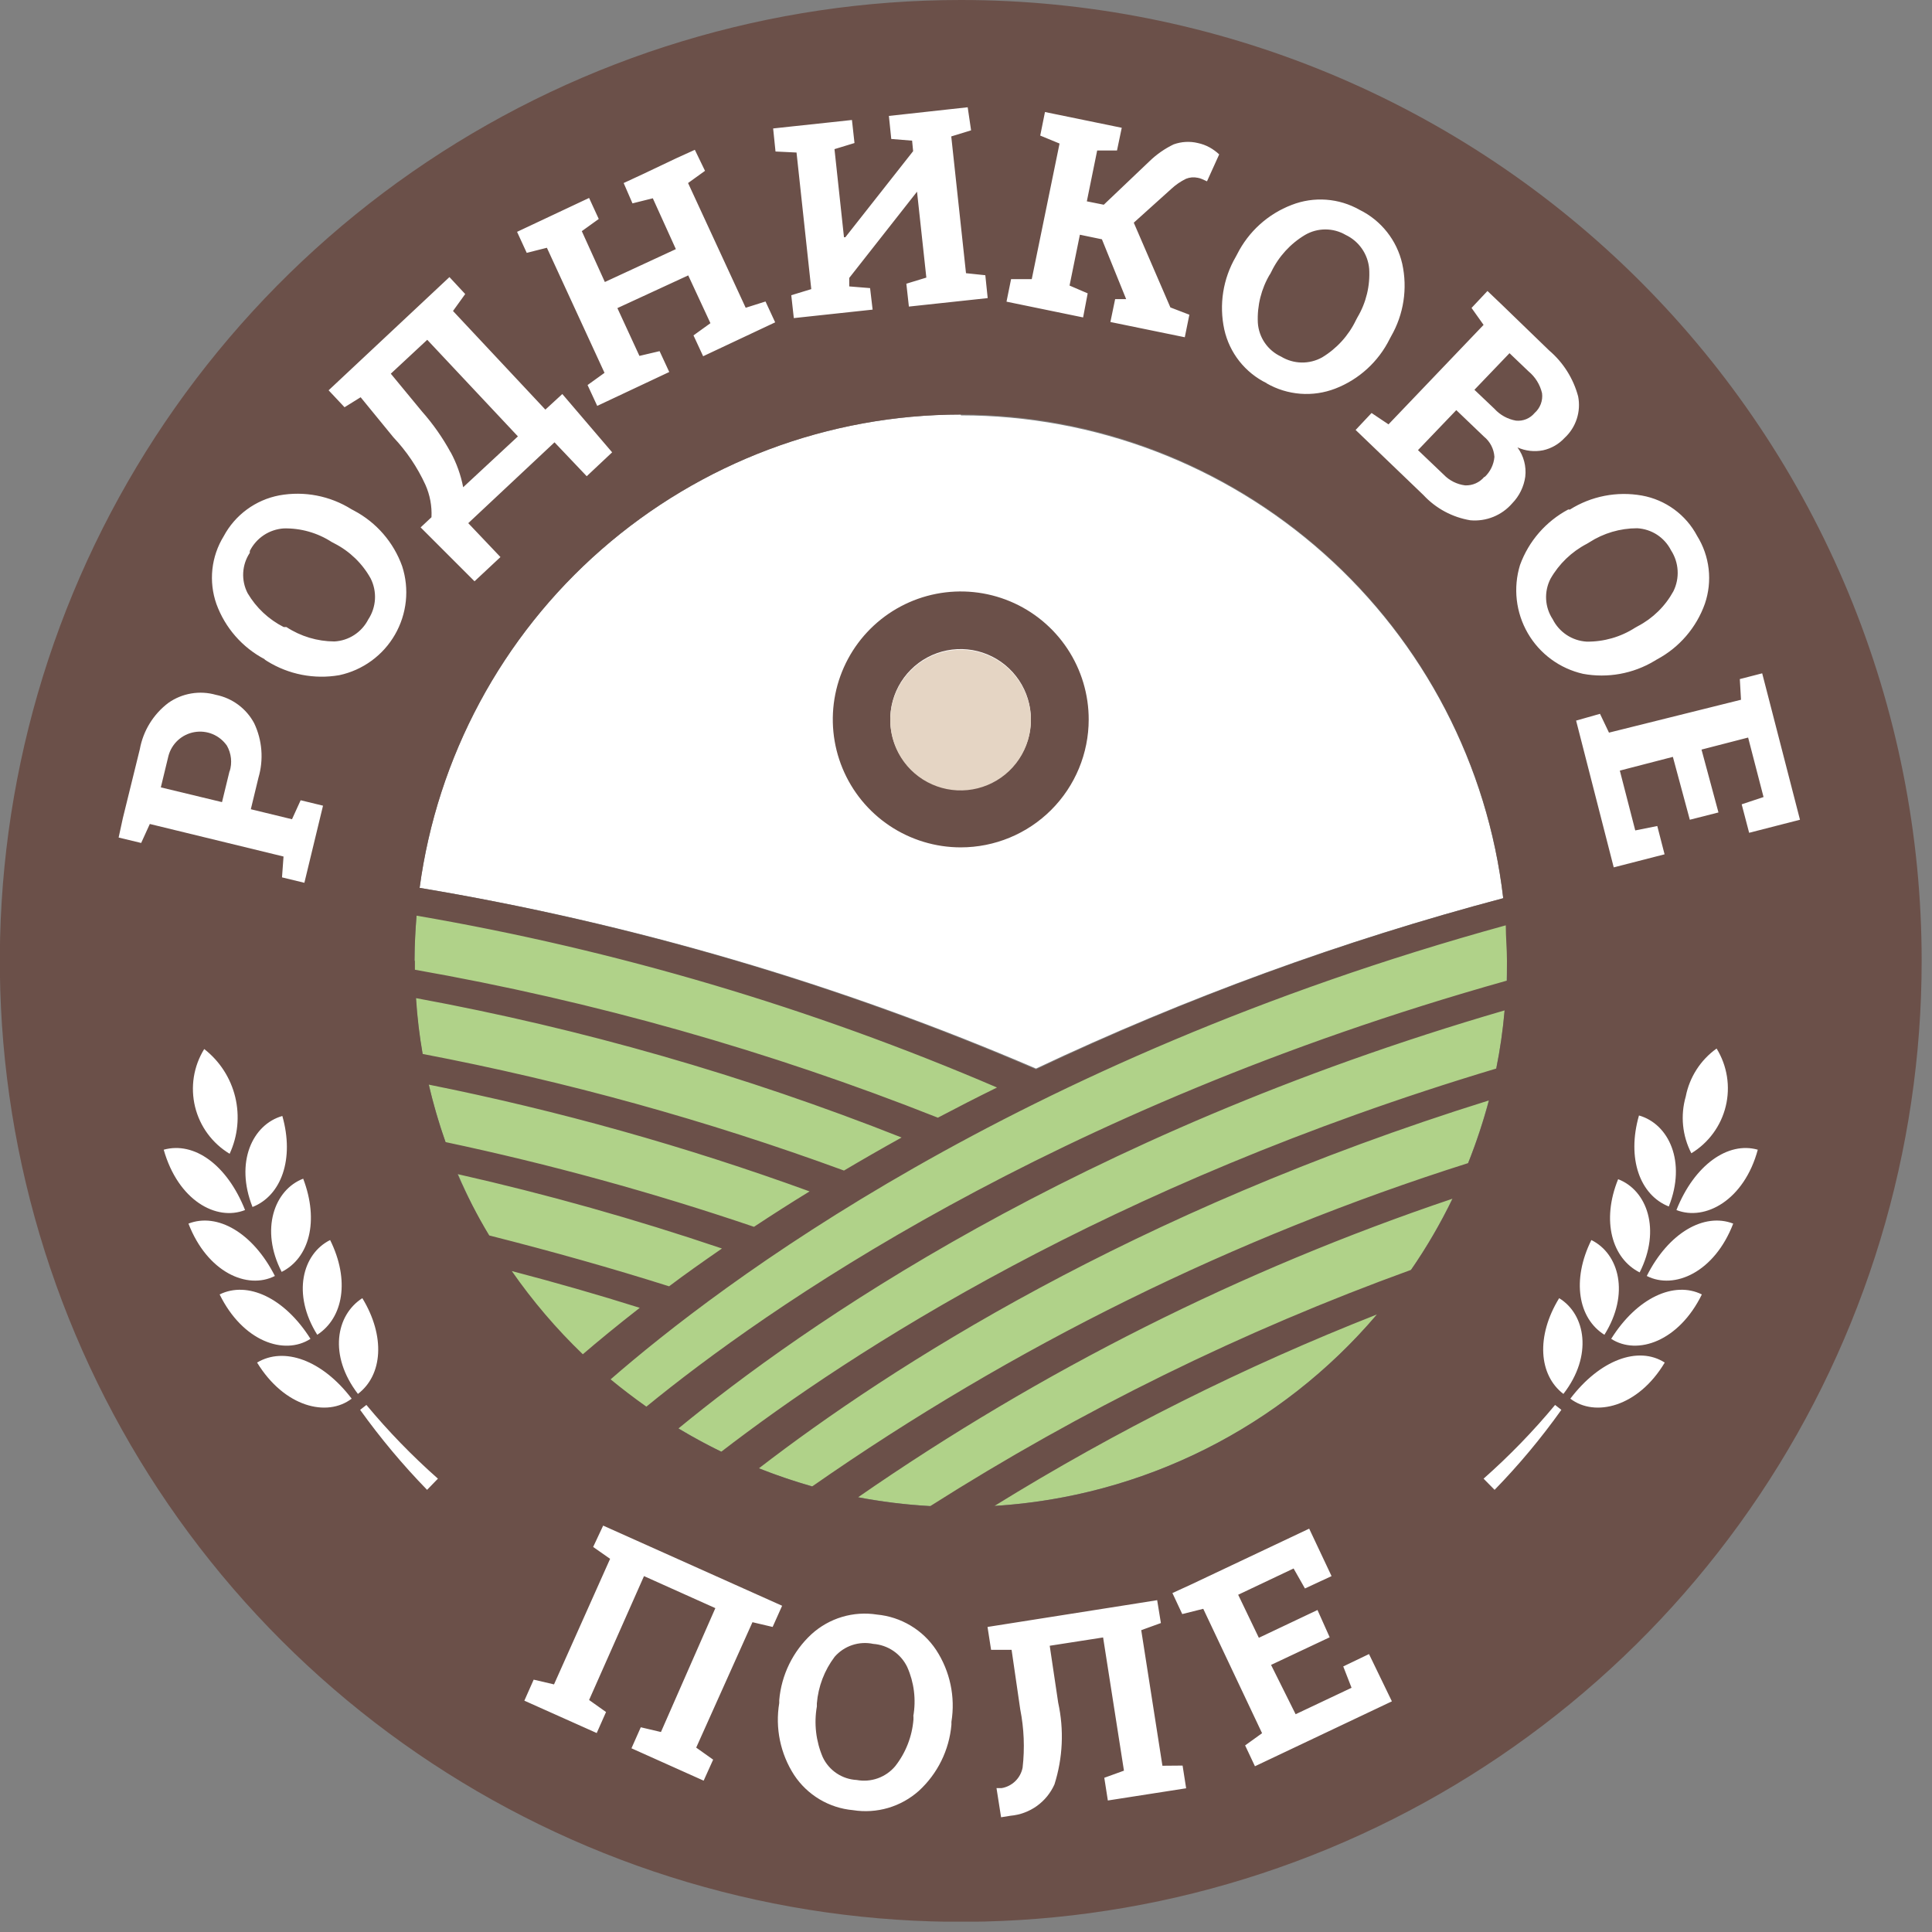 <?xml version="1.0" encoding="UTF-8"?> <svg xmlns="http://www.w3.org/2000/svg" width="114" height="114" viewBox="0 0 114 114" fill="none"><rect x="0" y="0" width="114" height="114" fill="#808080" stroke="none"/> <g clip-path="url(#clip0_185_43)"> <path d="M56.69 88.92C60.922 88.92 65.114 88.086 69.024 86.467C72.934 84.847 76.487 82.473 79.48 79.48C82.473 76.487 84.847 72.934 86.467 69.024C88.086 65.114 88.92 60.922 88.92 56.69C88.92 55.69 88.92 54.76 88.79 53.81C79.272 56.347 70.01 59.758 61.12 64C49.446 58.947 37.199 55.337 24.65 53.25C24.526 54.392 24.463 55.541 24.46 56.69C24.46 65.238 27.856 73.436 33.9 79.48C39.944 85.524 48.142 88.92 56.69 88.92Z" fill="#B0D289"></path> <path d="M56.69 24.46C48.889 24.463 41.354 27.295 35.482 32.431C29.61 37.567 25.801 44.659 24.76 52.39C37.268 54.467 49.48 58.046 61.13 63.05C69.994 58.866 79.223 55.502 88.7 53C87.781 45.156 84.016 37.922 78.117 32.67C72.219 27.419 64.598 24.515 56.7 24.51" fill="white"></path> <path d="M56.69 8.82071e-07C45.475 1.05649e-06 34.513 3.326 25.188 9.556C15.864 15.787 8.596 24.643 4.305 35.004C0.014 45.365 -1.108 56.766 1.08 67.765C3.269 78.764 8.67 88.867 16.601 96.796C24.531 104.726 34.635 110.125 45.635 112.312C56.634 114.498 68.035 113.374 78.395 109.081C88.755 104.788 97.61 97.519 103.839 88.194C110.068 78.868 113.392 67.905 113.39 56.69C113.39 49.245 111.923 41.872 109.074 34.993C106.224 28.115 102.048 21.865 96.782 16.601C91.517 11.336 85.266 7.161 78.387 4.312C71.508 1.464 64.135 -0.001 56.69 8.82071e-07V8.82071e-07ZM56.69 24.46C64.597 24.464 72.227 27.374 78.129 32.636C84.03 37.898 87.793 45.145 88.7 53C79.221 55.519 69.993 58.899 61.13 63.1C49.482 58.079 37.27 54.483 24.76 52.39C25.801 44.659 29.61 37.567 35.482 32.431C41.354 27.295 48.889 24.463 56.69 24.46ZM24.46 56.69C24.46 55.8 24.51 54.91 24.58 54.03C36.355 56.052 47.852 59.456 58.83 64.17C57.63 64.76 56.46 65.36 55.34 65.95C45.376 62.001 35.036 59.076 24.48 57.22C24.48 57.04 24.48 56.87 24.48 56.69H24.46ZM24.57 58.9C34.358 60.704 43.946 63.457 53.2 67.12C52.01 67.78 50.88 68.43 49.8 69.07C41.714 66.106 33.4 63.805 24.94 62.19C24.749 61.101 24.619 60.003 24.55 58.9H24.57ZM25.3 64C32.938 65.531 40.449 67.637 47.77 70.3C46.61 71.01 45.52 71.71 44.49 72.39C38.528 70.365 32.45 68.696 26.29 67.39C25.893 66.266 25.56 65.121 25.29 63.96L25.3 64ZM27 69.28C32.273 70.471 37.48 71.937 42.6 73.67C41.47 74.45 40.42 75.19 39.48 75.9C36.16 74.85 32.62 73.85 28.87 72.9C28.165 71.737 27.54 70.528 27 69.28ZM30.2 75C32.83 75.69 35.34 76.41 37.75 77.17C36.39 78.23 35.25 79.17 34.39 79.91C32.835 78.415 31.431 76.771 30.2 75ZM58.68 88.86C65.85 84.425 73.404 80.644 81.25 77.56C78.442 80.866 74.996 83.57 71.118 85.512C67.239 87.454 63.009 88.593 58.68 88.86ZM83.26 74.93C73.325 78.531 63.812 83.205 54.89 88.87C53.46 88.789 52.037 88.615 50.63 88.35C61.439 80.86 73.248 74.928 85.71 70.73C85.003 72.191 84.184 73.596 83.26 74.93ZM86.63 68.63C72.838 73.001 59.787 79.433 47.92 87.71C46.85 87.4 45.81 87.05 44.78 86.64C52.57 80.64 66.78 71.51 87.86 64.93C87.522 66.186 87.112 67.422 86.63 68.63ZM88.29 63.05C65.37 69.92 50.23 79.75 42.56 85.66C41.69 85.24 40.85 84.78 40.03 84.29C47.33 78.29 63.42 67 88.78 59.62C88.683 60.772 88.519 61.917 88.29 63.05ZM88.89 57.87C61.89 65.46 45.12 77.3 38.14 83C37.42 82.49 36.71 81.95 36.03 81.39C42.43 75.82 59.8 62.6 88.85 54.6C88.85 55.29 88.92 55.99 88.92 56.69C88.92 57.09 88.92 57.48 88.92 57.87H88.89ZM64.24 42.48C64.246 40.986 63.808 39.523 62.982 38.277C62.156 37.032 60.979 36.059 59.6 35.483C58.221 34.907 56.702 34.754 55.236 35.041C53.769 35.329 52.421 36.046 51.362 37.101C50.303 38.155 49.581 39.501 49.287 40.966C48.994 42.431 49.141 43.951 49.712 45.332C50.282 46.714 51.25 47.895 52.492 48.725C53.735 49.556 55.196 50 56.69 50C58.692 50 60.613 49.205 62.029 47.789C63.445 46.373 64.24 44.452 64.24 42.45V42.48ZM56.69 46.6C55.869 46.602 55.066 46.36 54.382 45.906C53.698 45.451 53.164 44.803 52.849 44.045C52.533 43.287 52.45 42.452 52.608 41.647C52.767 40.841 53.162 40.1 53.742 39.519C54.322 38.938 55.061 38.541 55.867 38.38C56.672 38.219 57.507 38.301 58.266 38.615C59.025 38.929 59.673 39.461 60.13 40.143C60.586 40.826 60.83 41.629 60.83 42.45C60.83 43.549 60.394 44.603 59.618 45.381C58.842 46.159 57.789 46.597 56.69 46.6Z" fill="#6B5049"></path> <path d="M56.69 38.34C55.868 38.338 55.065 38.58 54.381 39.035C53.697 39.491 53.163 40.139 52.848 40.897C52.532 41.656 52.45 42.491 52.609 43.297C52.769 44.103 53.164 44.844 53.745 45.425C54.327 46.006 55.067 46.401 55.873 46.561C56.679 46.721 57.514 46.638 58.273 46.322C59.032 46.007 59.679 45.474 60.135 44.789C60.59 44.105 60.832 43.302 60.83 42.48C60.827 41.383 60.39 40.331 59.614 39.556C58.839 38.78 57.787 38.343 56.69 38.34Z" fill="#E5D5C4"></path> <path d="M74.74 22.62C75.349 22.97 76.029 23.179 76.73 23.233C77.431 23.287 78.134 23.183 78.79 22.93C80.189 22.389 81.334 21.344 82 20L82.08 19.85C82.828 18.552 83.063 17.022 82.74 15.56C82.583 14.876 82.275 14.236 81.839 13.685C81.403 13.135 80.85 12.689 80.22 12.38C79.617 12.038 78.945 11.834 78.253 11.784C77.561 11.734 76.866 11.838 76.22 12.09C74.821 12.624 73.673 13.662 73 15L72.92 15.15C72.165 16.445 71.923 17.975 72.24 19.44C72.392 20.122 72.695 20.762 73.128 21.311C73.561 21.859 74.112 22.304 74.74 22.61V22.62ZM74.92 16.22L75.01 16.05C75.447 15.139 76.142 14.377 77.01 13.86C77.373 13.649 77.785 13.538 78.205 13.538C78.625 13.538 79.037 13.649 79.4 13.86C79.787 14.043 80.118 14.323 80.362 14.674C80.606 15.025 80.754 15.434 80.79 15.86C80.852 16.861 80.612 17.858 80.1 18.72L80.01 18.89C79.572 19.803 78.877 20.567 78.01 21.09C77.638 21.296 77.218 21.4 76.793 21.391C76.368 21.382 75.953 21.261 75.59 21.04C75.203 20.861 74.871 20.581 74.63 20.229C74.389 19.877 74.247 19.466 74.22 19.04C74.173 18.034 74.423 17.035 74.94 16.17L74.92 16.22ZM94.94 43.23L94.41 42.12L93 42.52L95.22 51.18L98.22 50.41L97.79 48.74L96.49 49L95.58 45.47L98.71 44.66L99.71 48.37L101.4 47.94L100.4 44.23L103.15 43.52L104.06 47.03L102.77 47.46L103.21 49.14L106.21 48.37L104.28 40.89L103.98 39.73L102.66 40.07L102.73 41.29L94.94 43.23ZM92.54 30.06C91.217 30.764 90.202 31.932 89.69 33.34C89.486 34.006 89.421 34.707 89.5 35.399C89.579 36.091 89.8 36.759 90.149 37.362C90.498 37.965 90.968 38.489 91.529 38.901C92.09 39.314 92.731 39.606 93.41 39.76C94.859 40.027 96.356 39.757 97.62 39L97.77 38.91C99.091 38.205 100.1 37.031 100.6 35.62C100.824 34.961 100.9 34.26 100.82 33.568C100.74 32.877 100.508 32.211 100.14 31.62C99.813 31.002 99.349 30.467 98.784 30.054C98.219 29.642 97.568 29.363 96.88 29.24C95.409 28.978 93.894 29.274 92.63 30.07L92.54 30.06ZM93.78 32C94.621 31.459 95.6 31.171 96.6 31.17C97.018 31.192 97.424 31.323 97.775 31.551C98.126 31.78 98.41 32.097 98.6 32.47C98.831 32.827 98.966 33.237 98.99 33.662C99.015 34.086 98.929 34.509 98.74 34.89C98.258 35.769 97.528 36.486 96.64 36.95L96.48 37.04C95.628 37.588 94.633 37.873 93.62 37.86C93.2 37.835 92.794 37.699 92.444 37.468C92.093 37.236 91.808 36.916 91.62 36.54C91.388 36.189 91.254 35.783 91.231 35.363C91.208 34.943 91.298 34.524 91.49 34.15C91.991 33.272 92.734 32.557 93.63 32.09L93.78 32ZM64.18 17.31L63.11 16.85L63.72 13.85L65.02 14.12L66.45 17.65H65.8L65.52 19L69.91 19.9L70.18 18.57L69.06 18.14L66.9 13.14L69.12 11.14C69.376 10.902 69.666 10.704 69.98 10.55C70.199 10.461 70.439 10.44 70.67 10.49C70.753 10.503 70.833 10.527 70.91 10.56L71.22 10.7L71.94 9.11C71.77 8.951 71.582 8.814 71.38 8.7C71.161 8.579 70.925 8.492 70.68 8.44C70.206 8.326 69.709 8.354 69.25 8.52C68.723 8.774 68.24 9.112 67.82 9.52L65.13 12.08L64.13 11.88L64.74 8.88H65.91L66.19 7.54L61.66 6.61L61.38 8L62.52 8.47L60.88 16.47H59.66L59.39 17.8L63.91 18.73L64.18 17.31ZM16.64 51.77L17.96 52.09L19.06 47.54L17.74 47.22L17.23 48.34L14.8 47.75L15.25 45.89C15.563 44.826 15.475 43.683 15 42.68C14.772 42.25 14.45 41.876 14.059 41.585C13.668 41.295 13.218 41.095 12.74 41C12.268 40.865 11.771 40.837 11.287 40.919C10.803 41 10.342 41.188 9.94 41.47C9.052 42.139 8.449 43.117 8.25 44.21L7.25 48.27L7 49.42L8.33 49.74L8.84 48.62L16.73 50.54L16.64 51.77ZM13.55 45.48L13.1 47.33L9.49 46.46L9.94 44.6C10.035 44.245 10.23 43.924 10.502 43.675C10.774 43.427 11.111 43.262 11.473 43.199C11.836 43.136 12.209 43.177 12.549 43.319C12.888 43.462 13.18 43.698 13.39 44C13.519 44.229 13.6 44.482 13.628 44.743C13.655 45.005 13.629 45.269 13.55 45.52V45.48ZM47 9L47.87 17.06L46.69 17.42L46.84 18.77L51.49 18.27L51.34 17L50.11 16.9V16.4L54.11 11.31L54.66 16.38L53.48 16.74L53.63 18.09L58.28 17.59L58.14 16.24L57 16.12L56.13 8.05L57.3 7.69L57.1 6.33L55.91 6.46L53.64 6.71L52.45 6.84L52.59 8.2L53.82 8.3L53.88 8.92L49.88 14H49.8L49.24 8.8L50.42 8.44L50.27 7.08L49.07 7.21L46.82 7.45L45.62 7.58L45.76 8.94L47 9ZM15.62 38.92L15.76 39.01C17.03 39.8 18.546 40.095 20.02 39.84C20.704 39.694 21.35 39.405 21.916 38.993C22.482 38.582 22.954 38.056 23.304 37.45C23.654 36.844 23.872 36.171 23.946 35.475C24.019 34.779 23.946 34.076 23.73 33.41C23.226 32.001 22.213 30.831 20.89 30.13L20.74 30.05C19.472 29.255 17.953 28.962 16.48 29.23C15.788 29.362 15.134 29.646 14.567 30.063C13.999 30.48 13.532 31.019 13.2 31.64C12.835 32.233 12.607 32.899 12.532 33.591C12.458 34.283 12.539 34.983 12.77 35.64C13.281 37.044 14.297 38.206 15.62 38.9V38.92ZM14.74 32.51C14.929 32.133 15.213 31.813 15.563 31.579C15.914 31.346 16.32 31.209 16.74 31.18C17.742 31.157 18.728 31.436 19.57 31.98L19.74 32.07C20.638 32.531 21.379 33.248 21.87 34.13C22.061 34.51 22.149 34.934 22.125 35.359C22.1 35.784 21.964 36.195 21.73 36.55C21.54 36.923 21.255 37.239 20.904 37.467C20.553 37.696 20.148 37.828 19.73 37.85C18.724 37.845 17.742 37.55 16.9 37H16.74C15.853 36.551 15.114 35.857 14.61 35C14.418 34.628 14.328 34.211 14.351 33.792C14.374 33.374 14.508 32.969 14.74 32.62V32.51ZM32.27 14.62L35.67 22L34.67 22.72L35.24 23.95L39.49 21.95L38.92 20.72L37.73 21L36.43 18.18L40.61 16.25L41.92 19.07L40.92 19.79L41.49 21.02L45.74 19.02L45.17 17.79L44 18.16L40.6 10.8L41.6 10.08L41 8.84L39.9 9.34L37.9 10.29L36.8 10.8L37.32 12L38.52 11.7L39.88 14.7L35.69 16.64L34.33 13.64L35.33 12.92L34.76 11.68L30.51 13.68L31.08 14.92L32.27 14.62ZM90 28.13C90.072 27.516 89.908 26.897 89.54 26.4C90.014 26.611 90.541 26.671 91.05 26.57C91.538 26.462 91.981 26.207 92.32 25.84C92.652 25.534 92.899 25.148 93.039 24.719C93.179 24.29 93.207 23.833 93.12 23.39C92.838 22.334 92.242 21.389 91.41 20.68L88.64 18L87.77 17.17L86.83 18.17L87.54 19.17L81.93 25.04L80.93 24.37L79.99 25.37L83.99 29.21C84.723 30 85.697 30.524 86.76 30.7C87.222 30.741 87.686 30.672 88.116 30.498C88.545 30.324 88.927 30.051 89.23 29.7C89.647 29.272 89.917 28.722 90 28.13ZM87.59 28.13C87.452 28.297 87.278 28.431 87.08 28.519C86.882 28.608 86.666 28.649 86.45 28.64C85.966 28.579 85.517 28.353 85.18 28L83.67 26.56L85.93 24.2L87.56 25.76C87.741 25.906 87.889 26.088 87.996 26.295C88.103 26.502 88.165 26.728 88.18 26.96C88.141 27.42 87.93 27.848 87.59 28.16V28.13ZM87 23L89.07 20.84L90.19 21.91C90.591 22.241 90.872 22.694 90.99 23.2C91.018 23.416 90.993 23.636 90.916 23.84C90.839 24.044 90.714 24.226 90.55 24.37C90.418 24.53 90.248 24.654 90.056 24.733C89.865 24.811 89.656 24.841 89.45 24.82C88.961 24.734 88.514 24.488 88.18 24.12L87 23ZM32.72 26.1L34.62 28.1L36.12 26.69L33.18 23.25L32.18 24.17L26.73 18.35L27.45 17.35L26.52 16.35L19.39 23.03L20.33 24.03L21.28 23.44L23.21 25.8C23.989 26.624 24.627 27.57 25.1 28.6C25.369 29.203 25.493 29.861 25.46 30.52L24.82 31.12L28 34.3L29.53 32.87L27.63 30.87L32.72 26.1ZM26.59 26.69C26.119 25.826 25.552 25.017 24.9 24.28L23.06 22.05L25.21 20.05L30.56 25.75L27.33 28.75C27.191 28.026 26.941 27.328 26.59 26.68V26.69ZM35.59 90.02L35 91.28L36 91.98L32.69 99.39L31.49 99.11L30.94 100.35L35.21 102.26L35.76 101.02L34.76 100.31L38 93L42.21 94.89L39 102.2L37.81 101.92L37.26 103.16L41.52 105.07L42.08 103.83L41.08 103.12L44.4 95.72L45.59 96L46.15 94.75L35.59 90.02ZM68.59 104.19L67.34 96.19L68.5 95.77L68.28 94.42L67.09 94.61L58.27 96L58.48 97.35H59.69L60.2 100.86C60.424 101.993 60.472 103.153 60.34 104.3C60.281 104.604 60.131 104.883 59.909 105.099C59.688 105.315 59.405 105.459 59.1 105.51H58.8L59.07 107.23L59.63 107.14C60.187 107.09 60.721 106.893 61.177 106.568C61.632 106.242 61.992 105.801 62.22 105.29C62.714 103.73 62.79 102.068 62.44 100.47L61.94 97.11L65.09 96.62L66.32 104.48L65.16 104.9L65.37 106.24L69.99 105.52L69.78 104.18L68.59 104.19ZM79.26 98.33L79.75 99.59L76.45 101.15L75 98.24L78.46 96.61L77.74 95L74.28 96.64L73.06 94.1L76.33 92.55L77 93.73L78.57 93L77.25 90.2L70.25 93.51L69.18 94L69.76 95.24L71 94.93L74.47 102.27L73.47 102.99L74.05 104.22L82.13 100.39L80.78 97.6L79.26 98.33ZM51.75 95.27C51.059 95.161 50.353 95.208 49.683 95.409C49.013 95.61 48.397 95.959 47.88 96.43C46.785 97.445 46.107 98.832 45.98 100.32V100.49C45.733 101.967 46.047 103.483 46.86 104.74C47.246 105.323 47.758 105.812 48.359 106.171C48.96 106.529 49.633 106.748 50.33 106.81C51.022 106.921 51.731 106.876 52.404 106.679C53.077 106.482 53.697 106.137 54.22 105.67C55.325 104.656 56.01 103.264 56.14 101.77V101.6C56.379 100.124 56.058 98.612 55.24 97.36C54.851 96.773 54.336 96.281 53.732 95.92C53.128 95.558 52.451 95.336 51.75 95.27ZM53.9 101.27V101.46C53.82 102.466 53.444 103.427 52.82 104.22C52.547 104.543 52.193 104.788 51.794 104.931C51.395 105.073 50.966 105.107 50.55 105.03C50.127 105.008 49.718 104.872 49.365 104.636C49.013 104.4 48.732 104.073 48.55 103.69C48.145 102.745 48.023 101.703 48.2 100.69V100.51C48.282 99.512 48.646 98.558 49.25 97.76C49.528 97.442 49.886 97.203 50.286 97.07C50.687 96.936 51.117 96.912 51.53 97C51.953 97.031 52.361 97.174 52.712 97.412C53.063 97.651 53.345 97.978 53.53 98.36C53.938 99.272 54.063 100.286 53.89 101.27H53.9ZM17.89 69.55C16.19 70.2 15.33 72.55 16.62 75.05C18.25 74.23 18.84 72.05 17.89 69.55ZM98.47 71.19C99.52 68.55 98.47 66.32 96.71 65.82C95.98 68.36 96.77 70.52 98.47 71.19ZM99.47 64.7C99.147 65.818 99.265 67.017 99.8 68.05C100.305 67.743 100.745 67.34 101.093 66.863C101.442 66.386 101.693 65.845 101.831 65.27C101.97 64.696 101.993 64.1 101.9 63.516C101.807 62.932 101.6 62.373 101.29 61.87C100.343 62.545 99.692 63.559 99.47 64.7ZM93.9 73.17C92.73 75.53 93.12 77.79 94.67 78.76C96.18 76.35 95.54 73.98 93.9 73.17ZM96.75 75.08C98.03 72.55 97.18 70.23 95.48 69.58C94.48 72.04 95.12 74.26 96.75 75.08ZM16.66 65.85C14.9 66.35 13.85 68.58 14.9 71.22C16.6 70.55 17.38 68.39 16.66 65.85ZM92.66 82.53C94.11 83.64 96.66 83.03 98.23 80.4C96.67 79.4 94.4 80.24 92.66 82.53ZM92 76.6C90.62 78.85 90.8 81.14 92.25 82.25C94 80 93.56 77.55 92 76.6ZM87.54 87.25L88.19 87.91C89.623 86.44 90.94 84.862 92.13 83.19L91.76 82.9C90.467 84.456 89.056 85.911 87.54 87.25ZM98.92 71.4C100.62 72.07 102.92 70.81 103.72 67.84C101.97 67.34 99.98 68.73 98.92 71.4ZM95.07 79C96.62 80 99.07 79.14 100.42 76.38C98.79 75.57 96.59 76.57 95.07 79ZM21.62 82.9L21.25 83.19C22.447 84.86 23.767 86.438 25.2 87.91L25.84 87.25C24.324 85.911 22.913 84.456 21.62 82.9ZM97.17 75.29C98.8 76.12 101.17 75.07 102.27 72.2C100.56 71.54 98.46 72.73 97.17 75.29ZM12.05 61.9C11.739 62.403 11.531 62.963 11.438 63.547C11.346 64.132 11.37 64.728 11.509 65.303C11.649 65.878 11.901 66.42 12.251 66.896C12.602 67.373 13.043 67.775 13.55 68.08C14.035 67.032 14.151 65.851 13.879 64.728C13.606 63.606 12.962 62.609 12.05 61.9ZM14.46 71.4C13.4 68.73 11.46 67.34 9.66 67.84C10.51 70.84 12.77 72.07 14.46 71.4ZM16.22 75.29C14.92 72.73 12.82 71.54 11.12 72.2C12.23 75.07 14.59 76.12 16.22 75.29ZM19.48 73.17C17.85 73.98 17.21 76.35 18.72 78.76C20.26 77.76 20.65 75.53 19.48 73.17ZM18.32 79C16.79 76.57 14.6 75.57 12.96 76.38C14.32 79.15 16.77 80 18.32 79ZM15.17 80.4C16.78 83.03 19.3 83.64 20.75 82.53C19.01 80.24 16.75 79.45 15.17 80.4ZM21.38 76.6C19.82 77.6 19.38 79.98 21.12 82.25C22.58 81.14 22.75 78.85 21.38 76.6Z" fill="white"></path> </g> <defs> <clipPath id="clip0_185_43"> <rect width="113.39" height="113.39" fill="white"></rect> </clipPath> </defs> </svg> 